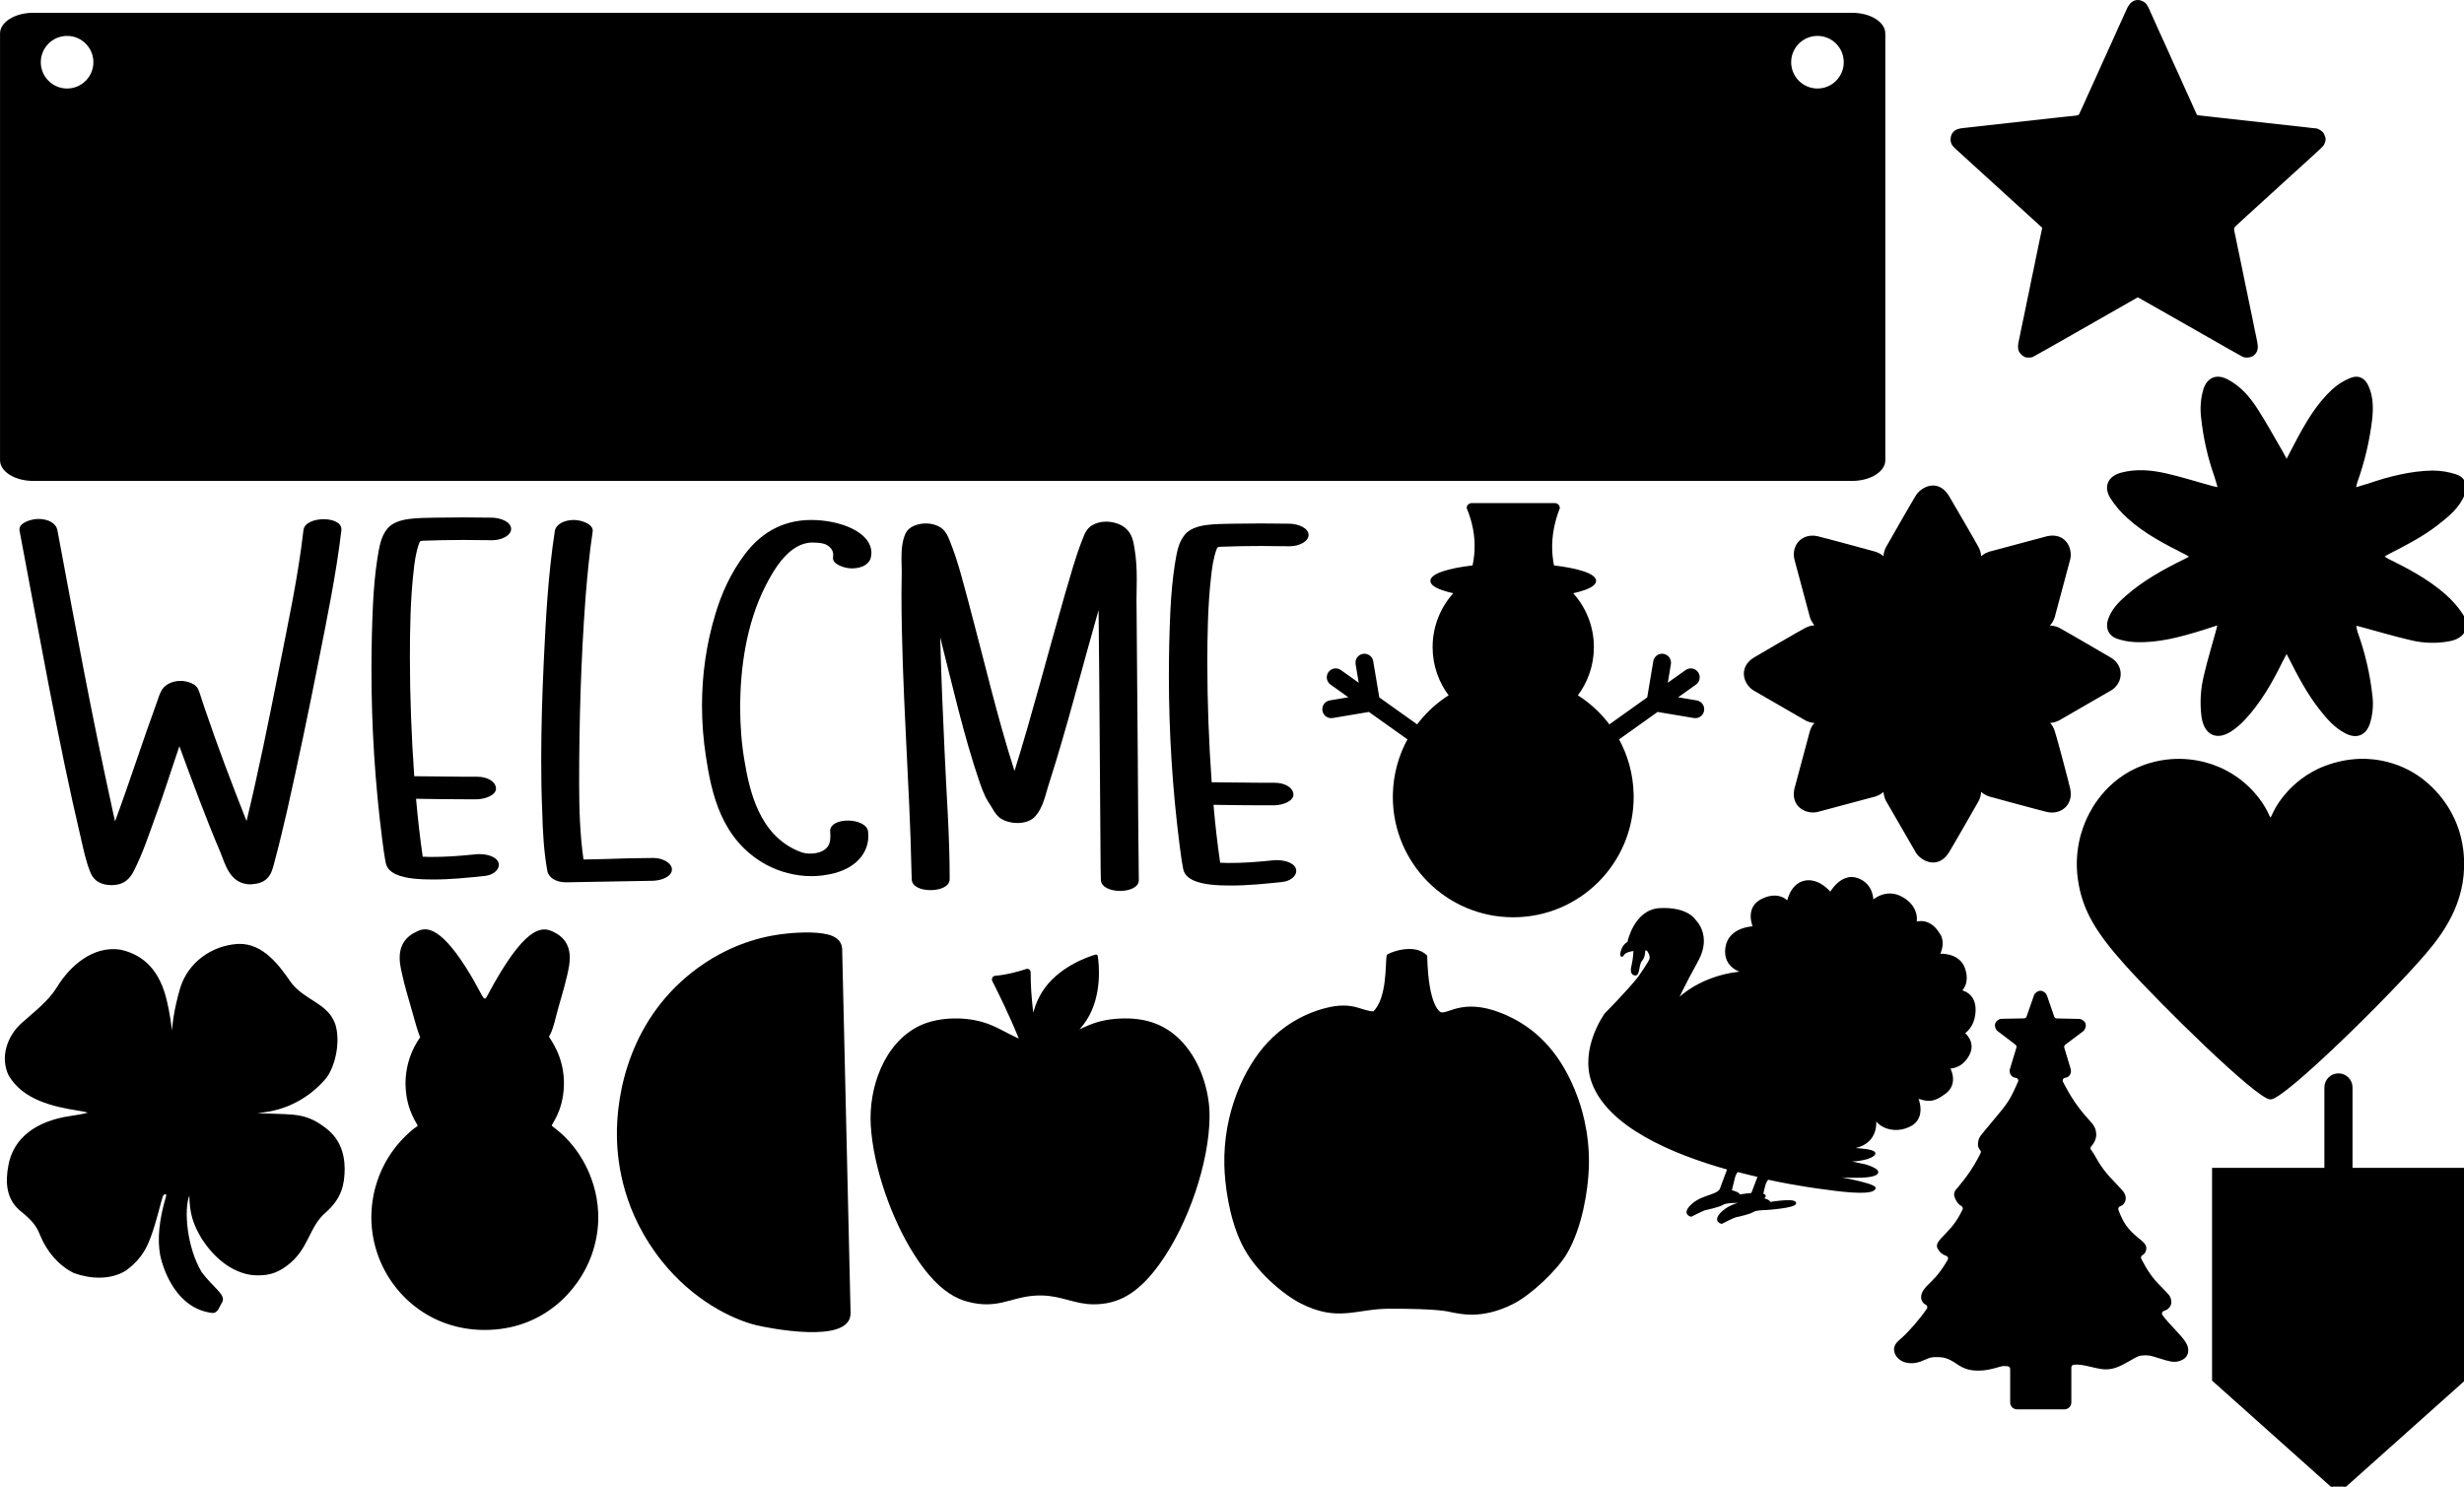 <?xml version="1.0" encoding="utf-8"?>
<!DOCTYPE svg PUBLIC "-//W3C//DTD SVG 1.1//EN" "http://www.w3.org/Graphics/SVG/1.1/DTD/svg11.dtd">
<!-- exported from Silhouette Studio® Business Edition V4.5.152ssbe -->
<svg version="1.1" xmlns="http://www.w3.org/2000/svg" xmlns:xlink="http://www.w3.org/1999/xlink" width="498.069mm" height="300.558mm" viewBox="0 0 498.069 300.558">
<defs>
<path id="path_26796f5bab75b081593d04c100a0b50d" d="M 374.394 2.588 C 378.092 2.588 381.095 4.464 381.095 6.774 L 381.095 93.042 C 381.095 95.352 378.092 97.228 374.394 97.228 L 6.708 97.228 C 3.01 97.228 0.006 95.352 0.006 93.042 L 0.006 6.774 C 0.006 4.464 3.01 2.588 6.708 2.588 L 374.394 2.588 Z M 372.696 12.577 C 372.696 9.644 370.314 7.261 367.38 7.261 C 364.447 7.261 362.064 9.644 362.064 12.577 C 362.064 15.511 364.447 17.894 367.38 17.894 C 370.314 17.894 372.696 15.511 372.696 12.577 Z M 8.246 12.577 C 8.246 15.511 10.629 17.894 13.562 17.894 C 16.496 17.894 18.878 15.511 18.878 12.577 C 18.878 9.644 16.496 7.261 13.562 7.261 C 10.629 7.261 8.246 9.644 8.246 12.577 Z" fill-rule="evenodd" fill="#000000" fill-opacity="1" stroke="#000000" stroke-opacity="1" stroke-width="0" stroke-linecap="round" stroke-linejoin="round"/>
<path id="path_a9af2eb915879776266053fa8cf6dcd7" d="M 244.936 178.867 C 242.114 178.573 239.605 177.781 239.177 175.715 C 238.866 174.161 238.659 172.555 238.452 170.949 C 237.001 159.603 236.276 148.102 236.276 136.652 C 236.276 132.197 236.38 127.742 236.587 123.338 C 236.742 120.281 237.001 117.225 237.468 114.168 C 237.83 112.199 238.037 109.868 239.488 108.106 C 241.405 105.775 245.809 105.982 249.124 105.879 L 254.927 105.827 L 260.678 105.879 C 262.491 105.93 264.512 106.759 264.512 108.158 C 264.512 109.505 262.543 110.438 260.73 110.438 L 254.927 110.386 C 252.078 110.386 249.487 110.438 246.689 110.541 C 246.119 110.593 246.12 110.593 245.912 111.059 C 245.239 112.924 244.98 114.893 244.773 116.914 C 244.151 122.353 244.047 128.622 244.047 134.114 C 244.047 141.833 244.358 150.226 244.928 158.153 C 248.347 158.153 251.767 158.256 255.186 158.256 L 257.673 158.256 C 259.642 158.256 261.403 159.189 261.455 160.639 C 261.455 161.986 259.331 162.763 257.621 162.815 L 255.134 162.815 C 251.87 162.815 248.555 162.763 245.291 162.712 C 245.653 166.856 246.068 170.431 246.638 174.42 L 248.192 174.472 C 251.352 174.472 253.528 174.316 257.207 173.954 C 257.517 173.902 257.828 173.902 258.139 173.902 C 260.108 173.902 262.025 174.679 262.025 176.078 C 262.025 177.166 260.781 178.15 259.227 178.306 C 255.86 178.668 252.285 179.031 248.814 179.031 C 247.567 179.031 246.219 179 244.936 178.867 Z" fill-rule="evenodd" fill="#000000" fill-opacity="1" stroke="#000000" stroke-opacity="1" stroke-width="0" stroke-linecap="round" stroke-linejoin="round"/>
<path id="path_01be0d2e497179b4af36a4361b13b59d" d="M 190.046 128.829 C 190.254 136.445 190.564 144.113 190.927 151.728 C 191.29 160.225 191.963 168.773 191.963 177.269 L 191.963 177.736 C 191.963 179.238 190.047 179.963 188.078 179.963 C 186.161 179.963 184.296 179.238 184.296 177.736 L 184.244 176.13 C 183.881 158.36 182.223 138.621 182.223 120.074 L 182.275 115.463 L 182.223 113.028 C 182.223 111.215 182.327 109.401 183.052 107.847 C 183.622 106.552 185.384 105.827 187.145 105.827 C 188.44 105.827 189.736 106.241 190.616 107.018 C 191.445 107.847 191.808 108.883 192.171 109.816 C 193.725 113.753 194.709 117.846 195.797 121.835 C 198.802 133.026 201.6 145.097 205.071 155.873 C 208.697 144.268 211.806 132.145 215.225 120.281 C 216.365 116.499 217.35 112.665 218.852 108.935 C 219.215 108.003 219.629 106.863 220.769 106.189 C 221.546 105.723 222.582 105.464 223.567 105.464 C 225.173 105.464 226.779 106.034 227.711 106.967 C 228.851 108.055 229.11 109.505 229.317 110.8 C 229.68 112.924 229.784 114.997 229.784 117.121 L 229.732 121.317 L 229.991 153.282 C 230.043 161.313 230.095 169.705 230.198 177.943 C 230.198 179.393 228.333 180.119 226.416 180.119 C 224.499 180.119 222.582 179.393 222.53 177.891 L 222.479 175.612 C 222.323 158.411 222.271 140.59 222.064 123.338 C 218.541 135.668 215.64 147.221 212.065 158.36 C 211.34 160.484 210.925 163.385 209.06 165.25 C 208.231 166.027 206.988 166.39 205.693 166.39 C 204.242 166.39 202.791 165.975 201.859 165.146 C 201.133 164.473 200.719 163.644 200.253 162.867 L 199.683 161.986 C 198.958 160.794 198.491 159.448 198.025 158.152 C 194.865 148.982 192.43 138.207 190.046 128.829 Z" fill-rule="evenodd" fill="#000000" fill-opacity="1" stroke="#000000" stroke-opacity="1" stroke-width="0" stroke-linecap="round" stroke-linejoin="round"/>
<path id="path_eb702607ddda6301337e56d275dd8af1" d="M 167.881 167.492 C 168.234 166.45 169.747 165.895 171.379 165.895 C 173.296 165.895 175.316 166.672 175.472 168.123 L 175.524 169.004 C 175.524 172.267 173.296 175.272 168.737 176.516 C 167.131 176.93 165.576 177.137 164.022 177.137 C 160.758 177.137 157.546 176.257 154.852 174.806 C 145.733 169.781 143.816 160.352 142.677 152.84 C 142.159 149.472 141.899 146.053 141.899 142.633 C 141.899 136.417 142.78 130.148 144.594 124.19 C 145.837 119.994 147.702 115.849 150.552 112.067 C 153.401 108.285 157.649 105.125 163.97 105.125 C 169.721 105.125 176.145 107.508 176.145 111.808 C 176.145 112.067 176.094 112.326 176.042 112.637 C 175.783 114.036 174.228 114.916 172.208 114.916 C 170.654 114.916 168.374 114.088 168.374 112.844 L 168.426 112.171 C 168.426 111.704 168.27 111.238 167.959 110.876 C 167.079 109.736 165.628 109.736 164.229 109.684 C 159.618 109.684 156.51 114.968 154.748 118.439 C 150.863 126.055 149.619 135.07 149.619 143.048 C 149.619 146.674 149.878 150.301 150.5 153.876 C 151.484 159.678 153.401 169.107 161.898 172.267 C 162.468 172.475 163.089 172.578 163.763 172.578 C 165.421 172.578 167.131 172.008 167.649 170.506 C 167.804 170.04 167.856 169.573 167.856 169.055 C 167.856 168.589 167.804 168.382 167.804 167.967 C 167.804 167.799 167.831 167.64 167.881 167.492 Z" fill-rule="evenodd" fill="#000000" fill-opacity="1" stroke="#000000" stroke-opacity="1" stroke-width="0" stroke-linecap="round" stroke-linejoin="round"/>
<path id="path_7f84533cda97adc5b96bcc5677302b5e" d="M 69.007 107.197 C 67.971 116.108 65.95 125.796 64.344 133.93 C 62.375 143.877 60.303 153.824 58.075 163.719 C 57.298 167.035 56.521 170.402 55.64 173.666 C 55.07 175.687 54.863 178.433 51.184 178.743 L 50.666 178.795 C 46.418 178.795 45.485 174.547 44.553 172.319 C 41.703 165.636 38.802 157.813 36.263 150.871 C 34.605 155.689 33.103 160.559 31.341 165.325 C 30.046 168.9 28.855 172.526 27.093 175.998 C 26.316 177.552 25.176 178.951 22.534 178.951 C 20.462 178.951 18.959 178.07 18.337 176.516 C 17.353 174.184 16.887 171.749 16.317 169.314 C 11.809 150.249 7.768 127.402 3.934 107.197 L 3.934 106.99 C 3.934 105.695 6.266 104.918 7.768 104.918 C 9.789 104.918 11.343 105.798 11.602 107.197 C 15.902 130.096 18.078 142.375 22.948 164.703 L 23.259 166.05 C 26.316 157.761 28.855 149.783 31.808 141.701 C 32.067 141.028 32.222 140.354 32.585 139.732 C 33.155 138.489 34.761 137.66 36.471 137.66 C 37.248 137.66 38.025 137.815 38.802 138.178 C 39.89 138.696 40.045 139.214 40.408 140.25 L 41.289 142.944 C 44.087 151.182 46.832 158.383 49.837 165.999 C 52.221 156.103 54.293 145.897 56.313 135.691 C 58.179 126.211 60.251 116.73 61.339 107.197 C 61.494 105.695 63.515 104.969 65.432 104.969 C 67.245 104.969 69.007 105.643 69.007 106.99 L 69.007 107.197 Z" fill-rule="evenodd" fill="#000000" fill-opacity="1" stroke="#000000" stroke-opacity="1" stroke-width="0" stroke-linecap="round" stroke-linejoin="round"/>
<path id="path_fddd5dde17d111c98ff6c3c8d804e5ce" d="M 117.067 158.279 C 117.067 163.46 117.222 168.641 117.947 173.77 C 126.858 173.614 122.662 173.563 132.091 173.459 C 133.904 173.459 135.821 174.443 135.821 175.79 C 135.821 177.189 133.801 178.018 131.988 178.07 L 114.372 178.381 C 112.404 178.381 110.901 177.448 110.642 176.101 C 109.917 172.112 109.71 168.071 109.606 164.082 C 109.451 160.662 109.399 157.191 109.399 153.772 C 109.399 147.089 109.606 140.406 109.917 133.723 C 110.331 124.915 110.798 116.16 112.145 107.404 C 112.352 106.006 114.01 105.125 115.978 105.125 C 117.585 105.125 119.812 105.954 119.812 107.249 L 119.812 107.404 C 119.139 111.86 118.724 116.315 118.362 120.771 C 117.429 133.412 117.067 145.897 117.067 158.279 Z" fill-rule="evenodd" fill="#000000" fill-opacity="1" stroke="#000000" stroke-opacity="1" stroke-width="0" stroke-linecap="round" stroke-linejoin="round"/>
<path id="path_625937078ba3afb13e339f8bc8bfe898" d="M 83.745 177.647 C 80.923 177.353 78.414 176.561 77.986 174.495 C 77.676 172.941 77.468 171.335 77.261 169.729 C 75.81 158.383 75.085 146.882 75.085 135.432 C 75.085 130.977 75.189 126.521 75.396 122.118 C 75.551 119.061 75.81 116.004 76.277 112.948 C 76.639 110.979 76.847 108.648 78.297 106.886 C 80.214 104.555 84.618 104.762 87.934 104.659 L 93.736 104.607 L 99.487 104.659 C 101.3 104.71 103.321 105.539 103.321 106.938 C 103.321 108.285 101.352 109.218 99.539 109.218 L 93.736 109.166 C 90.887 109.166 88.296 109.218 85.499 109.321 C 84.929 109.373 84.929 109.373 84.722 109.839 C 84.048 111.704 83.789 113.673 83.582 115.694 C 82.96 121.133 82.856 127.402 82.856 132.894 C 82.856 140.613 83.167 149.006 83.737 156.932 C 87.157 156.932 90.576 157.036 93.995 157.036 L 96.482 157.036 C 98.451 157.036 100.213 157.969 100.264 159.419 C 100.264 160.766 98.14 161.543 96.43 161.595 L 93.944 161.595 C 90.68 161.595 87.364 161.543 84.1 161.492 C 84.463 165.636 84.877 169.211 85.447 173.2 L 87.001 173.252 C 90.162 173.252 92.338 173.096 96.016 172.734 C 96.327 172.682 96.638 172.682 96.949 172.682 C 98.917 172.682 100.834 173.459 100.834 174.858 C 100.834 175.946 99.591 176.93 98.037 177.085 C 94.669 177.448 91.094 177.811 87.623 177.811 C 86.376 177.811 85.028 177.78 83.745 177.647 Z" fill-rule="evenodd" fill="#000000" fill-opacity="1" stroke="#000000" stroke-opacity="1" stroke-width="0" stroke-linecap="round" stroke-linejoin="round"/>
<path id="path_3880a4dfc4f119665b5e36c96e9f649f" d="M 280.478 193.148 C 281.156 192.657 285.933 190.837 288.32 193.282 C 288.543 203.56 290.976 204.718 291.171 204.797 C 292.735 205.427 296.077 201.363 305.18 205.763 C 310.836 208.496 315.565 213.386 318.633 221.61 C 319.224 223.195 321.24 228.707 320.994 236.053 C 320.843 240.572 319.654 248.16 316.59 253.353 C 314.58 256.76 309.293 261.715 305.757 263.486 C 299.357 266.692 295.062 265.425 293.176 265.084 C 292.851 265.024 290.986 264.385 280.774 264.416 C 274.031 264.437 270.444 267.163 262.957 263.334 C 259.576 261.604 253.837 256.922 251.162 251.432 C 248.514 245.997 247.751 239.146 247.665 235.62 C 247.407 225.015 251.674 215.906 256.365 210.878 C 259.181 207.861 263.123 205.244 267.926 203.992 C 273.52 202.533 275.075 204.609 277.683 204.654 C 280.658 201.826 280.178 194.482 280.478 193.148 L 280.478 193.148 Z" fill-rule="evenodd" fill="#000000" fill-opacity="1" stroke="#000000" stroke-opacity="1" stroke-width="0.353" stroke-linecap="butt" stroke-linejoin="miter"/>
<path id="path_0f9beb5ffdaa075f9bfe146c6d559608" d="M 412.494 200.483 C 412.019 200.472 411.466 200.845 411.311 201.29 L 409.818 205.577 C 409.718 205.867 409.442 206.062 409.132 206.068 L 404.598 206.153 C 404.134 206.162 403.625 206.545 403.481 206.985 C 403.337 207.425 403.525 208.036 403.89 208.316 L 407.507 211.066 C 407.75 211.244 407.849 211.564 407.761 211.863 L 406.445 216.2 L 406.445 216.201 C 406.312 216.627 406.489 217.202 406.832 217.483 C 407.009 217.623 407.241 217.716 407.485 217.74 C 407.993 217.787 408.292 218.324 408.082 218.784 C 408.026 218.887 408.026 218.886 407.982 218.974 C 406.423 222.524 406.069 223.062 402.807 226.914 C 402.198 227.635 401.623 228.323 401.192 228.86 C 400.971 229.128 400.793 229.357 400.65 229.538 C 400.473 229.772 400.495 229.668 400.296 230.051 C 400.119 230.392 400.041 230.719 400.019 231.061 C 399.986 231.404 399.92 231.747 400.285 232.278 C 400.307 232.311 400.296 232.281 400.418 232.421 C 400.606 232.646 400.639 232.964 400.506 233.227 L 400.064 234.09 C 399.135 235.912 397.775 237.917 396.215 239.782 C 396.204 239.782 396.204 239.787 396.204 239.787 C 396.204 239.787 396.204 239.798 396.193 239.798 C 396.182 239.82 396.171 239.836 396.16 239.853 L 395.452 240.695 C 395.175 241.012 395.098 241.55 395.253 241.933 L 395.452 242.407 C 395.64 242.868 396.027 243.39 396.558 243.683 C 396.901 243.872 397.034 244.299 396.857 244.642 L 396.834 244.697 C 396.834 244.697 396.834 244.701 396.834 244.702 C 395.928 246.566 394.899 248.017 393.484 249.441 C 393.108 249.815 392.776 250.173 392.522 250.459 C 392.389 250.603 392.278 250.725 392.19 250.842 C 391.426 251.821 391.659 252.218 392.212 252.914 C 392.433 253.191 392.721 253.372 393.019 253.556 C 393.085 253.59 393.251 253.638 393.506 253.748 C 393.915 253.919 394.081 254.413 393.86 254.796 C 392.82 256.578 391.869 257.904 390.487 259.258 C 389.546 260.177 389.005 260.656 388.651 261.507 C 388.474 261.928 388.407 262.613 388.783 263.144 C 388.96 263.398 389.149 263.53 389.37 263.645 C 389.757 263.849 389.878 264.347 389.624 264.709 C 388.186 266.805 386.03 269.298 384.382 270.749 C 383.973 271.105 383.729 271.316 383.486 271.61 C 383.232 271.925 383.033 272.378 383.033 272.776 C 383.033 273.816 383.762 274.643 384.559 275.032 C 385.355 275.429 386.295 275.53 387.268 275.35 C 387.866 275.24 388.43 275.019 389.016 274.755 C 390.111 274.258 390.442 274.188 391.592 274.196 C 393.13 274.208 394.003 274.502 395.729 275.674 C 397.078 276.603 398.25 276.945 399.986 276.924 C 401.324 276.911 402.11 276.766 404.498 276.076 C 404.631 276.04 404.786 276.007 404.918 276 C 405.084 275.992 405.273 276.001 405.615 276.024 C 405.748 276.033 405.837 276.05 405.87 276.05 C 406.235 276.105 406.5 276.415 406.511 276.78 L 406.511 283.552 C 406.5 283.857 406.644 284.187 406.854 284.404 C 407.075 284.619 407.407 284.757 407.717 284.757 L 417.316 284.757 C 417.615 284.757 417.946 284.619 418.168 284.404 C 418.378 284.187 418.522 283.857 418.522 283.548 L 418.522 276.47 C 418.522 276.094 418.798 275.781 419.174 275.74 C 420.081 275.638 421.01 275.764 422.823 276.206 C 424.582 276.629 425.168 276.708 425.997 276.664 C 427.258 276.595 428.386 276.157 430.211 275.094 C 431.239 274.489 431.792 274.192 432.191 274.037 C 432.511 273.915 432.766 273.871 433.296 273.849 C 433.838 273.826 434.192 273.827 434.635 273.912 C 435.088 274.001 435.63 274.17 436.648 274.488 C 438.472 275.06 439.435 275.349 440.518 274.99 C 440.961 274.847 441.37 274.634 441.668 274.313 C 441.956 274.015 442.155 273.572 442.155 272.986 C 442.155 272.245 441.856 271.759 441.469 271.185 C 441.082 270.618 440.551 270.004 439.855 269.273 C 438.339 267.678 437.654 266.894 436.99 266.007 C 436.681 265.599 436.88 265.013 437.366 264.864 C 437.809 264.736 438.317 264.471 438.594 263.885 C 438.87 263.288 438.704 262.664 438.494 262.253 C 438.351 261.973 438.306 261.963 438.174 261.797 C 438.063 261.663 437.93 261.518 437.786 261.356 C 437.488 261.033 437.123 260.65 436.736 260.271 C 435.022 258.589 433.916 256.995 432.677 254.584 C 432.5 254.23 432.633 253.8 432.976 253.611 C 433.119 253.536 433.197 253.487 433.374 253.275 C 433.485 253.154 433.562 252.997 433.617 252.772 C 433.684 252.547 433.695 252.363 433.673 252.196 C 433.606 251.877 433.474 251.698 433.385 251.576 C 432.987 251.056 432.699 250.901 431.914 250.238 C 429.957 248.59 429.083 247.361 428.121 244.862 C 428.121 244.861 428.121 244.861 428.121 244.86 L 428.121 244.86 L 428.121 244.859 L 428.055 244.679 C 427.911 244.317 428.076 243.912 428.43 243.747 C 428.751 243.602 428.906 243.547 429.05 243.403 C 430.034 242.242 429.216 241.188 428.928 240.842 C 428.652 240.523 428.287 240.129 427.844 239.665 C 425.367 237.123 424.582 236.069 422.857 232.983 C 422.901 233.069 422.834 232.965 422.768 232.882 C 422.702 232.799 422.624 232.698 422.536 232.588 C 422.337 232.3 422.359 231.925 422.58 231.67 C 423.177 230.996 423.553 230.213 423.553 229.4 C 423.553 228.942 423.454 228.363 423.188 227.883 C 422.923 227.394 422.58 227.005 422.06 226.439 C 419.86 224.038 418.378 221.783 416.852 218.797 C 416.619 218.344 416.907 217.802 417.416 217.735 C 417.659 217.702 417.88 217.617 418.024 217.494 C 418.367 217.213 418.532 216.643 418.411 216.22 L 418.411 216.219 L 417.106 211.875 C 417.017 211.581 417.117 211.263 417.36 211.077 L 420.988 208.346 C 421.353 208.059 421.541 207.45 421.408 207.008 C 421.264 206.577 420.744 206.189 420.28 206.177 L 420.28 206.177 L 415.745 206.078 C 415.436 206.071 415.171 205.874 415.071 205.584 L 413.589 201.295 C 413.434 200.869 412.948 200.503 412.494 200.486 L 412.494 200.483 Z" fill-rule="evenodd" fill="#000000" fill-opacity="1" stroke="#000000" stroke-opacity="1" stroke-width="0.353" stroke-linecap="butt" stroke-linejoin="miter"/>
<path id="path_a3d2b97565e1d52c315c288d4925c25f" d="M 111.353 227.615 C 111.422 227.97 114.125 229.265 116.935 233.5 C 118.647 236.08 122.972 243.917 119.364 253.846 C 116.834 260.807 109.671 268.707 97.983 268.707 C 87.036 268.707 79.199 261.577 76.426 253.32 C 74.153 246.555 75.631 240.7 76.884 237.583 C 78.259 234.166 80.172 231.799 81.509 230.397 C 83.695 228.105 84.557 227.907 84.613 227.615 C 84.684 227.249 82.352 224.763 82.159 219.571 C 82.101 218.008 82.266 215.631 83.32 213.033 C 84.223 210.807 85.1 209.911 85.122 209.71 C 85.143 209.508 85.026 210.136 83.425 204.234 C 82.872 202.192 81.948 199.347 81.405 196.698 C 81.087 195.145 79.717 190.546 84.307 188.499 C 85.399 188.012 87.814 186.576 92.992 194.12 C 96.129 198.689 97.265 201.803 97.802 202.006 C 98.437 202.246 98.35 201.834 100.176 198.634 C 106.993 186.692 109.981 187.75 111.66 188.499 C 116.231 190.537 114.936 195.033 114.455 197.219 C 113.883 199.814 112.724 203.411 112.338 205.017 C 111.113 210.126 110.757 208.905 110.844 209.71 C 110.874 209.984 114.029 213.626 113.808 219.571 C 113.614 224.763 111.268 227.175 111.353 227.615 Z" fill-rule="evenodd" fill="#000000" fill-opacity="1" stroke="#000000" stroke-opacity="1" stroke-width="0.353" stroke-linecap="butt" stroke-linejoin="miter"/>
<path id="path_b948a3ad1f358c767a24dadd6b862e46" d="M 458.94 165.462 C 458.551 165.444 458.314 163.423 455.479 160.251 C 453.335 157.853 450.799 156.228 448.476 155.233 C 445.131 153.801 440.23 152.86 434.857 154.363 C 426.423 156.724 422.972 163.438 422.076 165.333 C 421.036 167.532 419.151 172.458 420.382 178.908 C 421.39 184.191 423.805 188.426 429.718 195.015 C 436.817 202.924 456.296 222.086 458.952 222.101 C 461.635 222.116 482.767 201.448 490.348 192.55 C 494.271 187.945 498.878 181.279 497.751 171.881 C 496.859 164.438 492.343 159.408 488.574 156.897 C 487.262 156.023 480.012 151.246 469.996 155.026 C 466.243 156.443 463.732 158.813 462.544 160.119 C 459.518 163.446 459.397 165.483 458.94 165.462 Z" fill-rule="evenodd" fill="#000000" fill-opacity="1" stroke="#000000" stroke-opacity="1" stroke-width="0.353" stroke-linecap="butt" stroke-linejoin="miter"/>
<path id="path_914f57aaacf50e0b7c00e27da275aacf" d="M 393 99.075 C 393.3 99.347 393.591 99.686 393.866 100.103 C 393.986 100.284 399.551 109.834 399.963 110.657 C 400.21 111.152 400.357 111.621 400.422 112.063 L 400.459 112.468 L 400.775 112.207 C 401.134 111.942 401.568 111.715 402.091 111.541 C 402.4 111.439 413.748 108.414 413.854 108.392 C 417.335 107.677 418.992 110.572 418.488 113.026 C 418.466 113.132 415.407 124.583 415.339 124.788 C 415.106 125.491 414.776 126.034 414.391 126.447 L 414.346 126.49 L 414.747 126.502 C 415.258 126.549 415.762 126.686 416.222 126.916 C 417.06 127.335 426.858 133.049 426.949 133.112 C 429.329 134.776 429.167 137.906 426.949 139.457 C 426.858 139.52 416.321 145.603 416.222 145.653 C 415.882 145.823 415.554 145.945 415.24 146.027 C 415.083 146.068 414.929 146.099 414.779 146.12 L 414.408 146.152 L 414.462 146.207 C 414.822 146.615 415.125 147.135 415.339 147.781 C 415.884 149.424 418.303 158.642 418.488 159.543 C 419.115 162.596 416.736 164.769 413.854 164.177 C 412.953 163.992 402.297 161.096 402.091 161.028 C 401.498 160.831 401 160.55 400.596 160.209 L 400.456 160.079 L 400.456 160.21 C 400.42 160.759 400.267 161.333 399.978 161.911 C 399.929 162.008 394.388 171.697 393.881 172.466 C 391.682 175.798 388.399 174.096 387.323 172.466 C 387.264 172.375 381.275 162.008 381.226 161.911 C 380.979 161.417 380.833 160.947 380.767 160.506 L 380.73 160.102 L 380.422 160.357 C 380.063 160.624 379.625 160.853 379.098 161.028 C 378.995 161.062 367.441 164.155 367.335 164.177 C 364.939 164.669 361.986 163.024 362.701 159.543 C 362.723 159.437 365.817 147.883 365.851 147.781 C 366.027 147.249 366.258 146.809 366.526 146.449 L 366.766 146.16 L 366.755 146.161 C 366.201 146.135 365.602 145.985 364.967 145.667 C 364.87 145.619 354.593 139.69 354.412 139.57 C 352.32 138.19 351.444 134.971 354.412 133.013 C 354.955 132.655 364.143 127.328 364.967 126.916 C 365.454 126.673 365.918 126.528 366.356 126.462 L 366.778 126.421 L 366.516 126.104 C 366.252 125.746 366.024 125.311 365.851 124.788 C 365.782 124.583 362.745 113.238 362.701 113.026 C 362.092 110.059 364.368 107.783 367.335 108.392 C 368.236 108.577 378.995 111.507 379.098 111.541 C 379.638 111.72 380.083 111.955 380.446 112.226 L 380.722 112.457 L 380.721 112.424 C 380.749 111.874 380.9 111.282 381.212 110.657 C 381.309 110.464 386.802 100.872 387.309 100.103 C 388.306 98.592 390.895 97.174 393 99.075 Z" fill-rule="evenodd" fill="#000000" fill-opacity="1" stroke="#000000" stroke-opacity="1" stroke-width="0" stroke-linecap="butt" stroke-linejoin="miter"/>
<path id="path_68f4e21cf7f0f4caf52fb065b22d05fe" d="M 475.358 236.294 L 475.358 219.852 C 475.358 218.379 474.164 217.185 472.691 217.185 C 471.219 217.185 470.024 218.379 470.024 219.852 L 470.024 236.294 L 447.32 236.294 L 447.32 279.043 L 471.399 300.556 C 472.135 301.214 473.248 301.214 473.983 300.556 L 498.063 279.043 L 498.063 236.294 L 475.358 236.294 Z" fill-rule="evenodd" fill="#000000" fill-opacity="1" stroke="#000000" stroke-opacity="1" stroke-width="0.353" stroke-linecap="butt" stroke-linejoin="miter"/>
<path id="path_34666f489b7ddb5b11809530a04c2b95" d="M 379.015 225.972 C 379.84 227.912 383.17 229.165 386.226 227.5 C 389.282 225.834 387.54 221.892 387.54 221.892 C 389.404 222.412 390.458 223.008 393.147 220.991 C 395.851 218.974 393.972 215.857 393.972 215.857 C 393.972 215.857 396.325 216.071 397.853 213.367 C 399.381 210.663 396.951 208.86 396.951 208.86 C 396.951 208.86 399.106 207.684 399.167 204.215 C 399.243 200.747 396.325 200.335 396.325 200.335 C 396.325 200.335 398.128 198.883 397.012 195.767 C 395.897 192.65 391.955 193.001 391.955 193.001 C 393.208 190.236 391.955 188.845 391.955 188.845 C 389.939 185.454 387.234 186.569 387.234 186.569 C 387.234 186.569 387.998 183.59 384.606 181.573 C 381.215 179.556 378.51 182.215 378.51 182.215 C 378.51 182.215 378.709 178.853 375.455 177.692 C 372.2 176.531 370 180.565 370 180.565 C 370 180.565 367.617 177.494 364.638 178.257 C 361.949 178.945 361.368 182.398 361.368 182.398 C 361.368 182.398 359.733 180.198 356.235 181.863 C 352.721 183.529 354.524 187.44 354.524 187.44 C 354.524 187.44 349.482 187.501 348.932 191.657 C 348.382 195.812 352.537 196.561 352.537 196.561 C 352.537 196.561 344.822 196.698 339.001 202.199 C 339.001 202.199 340.3 199.28 343.111 194.208 C 345.922 189.12 342.606 186.08 342.606 186.08 C 342.606 186.08 341.125 183.498 335.533 183.773 C 330.399 184.033 329.116 190.572 329.116 190.572 C 327.557 191.275 327.359 194.223 328.138 192.97 C 328.474 192.436 329.421 192.176 330.384 192.069 C 330.338 192.772 330.216 194.285 329.956 195.293 C 329.62 196.607 330.033 196.943 330.43 197.035 C 331.408 197.249 330.98 195.018 331.82 194.086 C 332.294 193.551 332.401 192.65 332.401 191.993 C 332.752 191.993 332.981 192.008 332.981 192.008 C 332.981 192.008 333.76 192.925 333.623 193.811 C 333.531 194.407 331.27 197.6 331.27 197.6 C 329.055 200.426 324.517 204.995 324.517 204.995 C 324.517 204.995 319.399 212.007 321.935 218.867 C 325.189 227.668 337.962 233.137 349.344 236.33 L 347.939 240.058 C 347.664 241.785 344.333 241.556 342.148 243.496 C 339.963 245.436 341.843 245.818 341.843 245.818 C 341.843 245.818 344.241 244.565 344.761 244.474 C 345.28 244.367 347.603 243.847 348.198 243.435 C 348.794 243.022 350.658 243.038 350.658 243.038 C 350.658 243.038 351.56 242.976 352.675 242.854 C 351.437 243.358 349.665 243.725 348.321 244.932 C 346.136 246.872 348.015 247.254 348.015 247.254 C 348.015 247.254 350.414 246.002 350.933 245.91 C 351.453 245.818 353.775 245.284 354.371 244.871 C 354.967 244.458 356.831 244.474 356.831 244.474 C 356.831 244.474 363.11 244.077 362.896 243.206 C 362.682 242.335 357.701 243.206 357.701 243.206 C 357.885 242.763 356.342 242.35 356.082 242.289 C 356.525 242.136 356.8 241.968 356.754 241.785 C 356.724 241.632 356.525 241.525 356.219 241.464 C 356.326 240.975 356.494 240.318 356.663 239.631 C 356.815 239.065 357.075 238.637 357.335 238.317 C 363.935 239.738 368.763 240.287 368.763 240.287 C 374.645 241.143 378.465 241.265 378.954 240.287 C 379.442 239.31 368.763 237.583 368.763 237.583 C 368.763 237.583 376.31 238.408 378.74 237.583 C 381.169 236.758 377.013 235.566 377.013 235.566 L 372.858 234.696 C 372.858 234.696 377.288 234.803 378.74 233.489 C 380.191 232.175 372.017 232.175 372.017 232.175 C 380.374 232.511 379.015 225.972 379.015 225.972 Z M 351.193 236.758 C 352.66 237.14 354.096 237.492 355.486 237.812 L 354.142 241.357 C 352.843 241.464 351.544 241.693 351.544 241.693 C 351.758 241.204 349.879 240.761 349.879 240.761 C 349.879 240.761 350.154 239.478 350.521 238.103 C 350.658 237.507 350.933 237.079 351.193 236.758 Z" fill-rule="evenodd" fill="#000000" fill-opacity="1" stroke="#000000" stroke-opacity="1" stroke-width="0.353" stroke-linecap="butt" stroke-linejoin="miter"/>
<path id="path_348420c4d1f890bc4f62e98e003edbe1" d="M 344.287 143.655 L 344.287 143.655 C 344.155 144.443 343.48 145.014 342.683 145.014 C 342.595 145.014 342.505 145.007 342.415 144.992 L 335.016 143.751 L 327.044 149.431 C 328.861 152.717 329.936 156.47 330.041 160.465 C 330.041 160.497 330.042 160.528 330.043 160.56 C 330.047 160.743 330.05 160.927 330.05 161.111 C 330.05 174.456 319.232 185.274 305.887 185.274 C 292.541 185.274 281.723 174.456 281.723 161.111 C 281.723 160.927 281.726 160.743 281.73 160.56 C 281.731 160.528 281.732 160.497 281.733 160.465 C 281.837 156.47 282.911 152.717 284.729 149.431 L 276.756 143.75 L 269.361 144.992 C 269.269 145.007 269.178 145.014 269.09 145.014 C 268.293 145.014 267.618 144.443 267.486 143.655 C 267.414 143.226 267.514 142.796 267.766 142.442 C 268.019 142.088 268.394 141.853 268.823 141.781 L 273.007 141.079 L 269.053 138.262 C 268.323 137.741 268.152 136.723 268.672 135.992 C 269.193 135.261 270.212 135.09 270.943 135.61 L 274.896 138.428 L 274.193 134.243 C 274.044 133.359 274.643 132.518 275.529 132.368 C 275.958 132.296 276.389 132.395 276.744 132.648 C 277.098 132.9 277.332 133.275 277.404 133.704 L 278.645 141.099 L 286.495 146.693 C 288.034 144.625 289.897 142.814 292.007 141.33 C 292.024 141.318 292.041 141.305 292.058 141.293 C 292.058 141.293 292.058 141.294 292.059 141.294 C 292.391 141.061 292.729 140.837 293.074 140.621 C 290.998 137.908 289.764 134.513 289.764 130.833 C 289.764 126.577 291.413 122.706 294.108 119.825 C 294.095 119.822 294.083 119.82 294.071 119.817 C 293.991 119.8 293.912 119.783 293.834 119.766 C 293.783 119.755 293.732 119.745 293.682 119.733 C 293.614 119.718 293.548 119.703 293.481 119.688 C 293.426 119.675 293.371 119.662 293.317 119.65 C 293.249 119.633 293.183 119.617 293.117 119.6 C 293.068 119.588 293.017 119.576 292.969 119.564 C 292.856 119.535 292.745 119.506 292.636 119.477 C 290.829 118.985 289.66 118.389 289.38 117.742 C 289.379 117.74 289.378 117.738 289.378 117.737 C 289.338 117.654 289.317 117.569 289.315 117.483 L 289.315 117.478 C 289.314 117.473 289.314 117.468 289.314 117.463 L 289.314 117.455 L 289.314 117.438 C 289.314 116.164 292.738 115.054 297.805 114.474 C 297.833 114.349 297.86 114.223 297.885 114.097 C 297.938 113.832 297.985 113.566 298.028 113.301 C 298.091 112.899 298.142 112.496 298.178 112.093 C 298.204 111.828 298.221 111.562 298.234 111.297 C 298.374 108.43 297.846 105.561 296.649 102.694 C 296.649 102.249 297.039 101.885 297.518 101.885 L 314.255 101.885 C 314.733 101.885 315.123 102.249 315.123 102.694 C 313.991 105.632 313.479 108.499 313.586 111.297 C 313.596 111.563 313.611 111.828 313.632 112.093 C 313.665 112.497 313.71 112.9 313.77 113.301 C 313.809 113.567 313.854 113.833 313.904 114.097 C 313.928 114.224 313.954 114.35 313.981 114.476 C 319.04 115.056 322.459 116.166 322.459 117.438 L 322.459 117.455 L 322.459 117.463 C 322.459 117.468 322.459 117.473 322.458 117.478 L 322.458 117.483 C 322.456 117.569 322.435 117.654 322.395 117.737 C 322.395 117.738 322.394 117.74 322.393 117.742 C 322.113 118.389 320.944 118.985 319.137 119.477 C 319.028 119.506 318.917 119.535 318.804 119.564 C 318.755 119.576 318.705 119.588 318.656 119.6 C 318.59 119.617 318.524 119.633 318.456 119.65 C 318.402 119.662 318.347 119.675 318.291 119.688 C 318.225 119.703 318.159 119.718 318.091 119.733 C 318.041 119.745 317.99 119.755 317.939 119.766 C 317.861 119.783 317.782 119.8 317.702 119.817 C 317.69 119.82 317.678 119.822 317.665 119.825 C 320.36 122.706 322.009 126.577 322.009 130.833 C 322.009 134.513 320.775 137.908 318.699 140.621 C 319.043 140.837 319.382 141.061 319.714 141.294 C 319.714 141.294 319.715 141.293 319.715 141.293 C 319.732 141.305 319.749 141.318 319.766 141.33 C 321.876 142.814 323.739 144.625 325.278 146.693 L 333.128 141.099 L 334.369 133.704 C 334.517 132.82 335.357 132.22 336.243 132.368 C 337.13 132.518 337.728 133.359 337.579 134.244 L 336.877 138.428 L 340.83 135.611 C 341.561 135.09 342.58 135.261 343.101 135.992 C 343.621 136.723 343.45 137.741 342.72 138.262 L 338.766 141.079 L 342.95 141.782 C 343.379 141.853 343.754 142.088 344.007 142.442 C 344.259 142.796 344.359 143.226 344.287 143.655 Z" fill-rule="evenodd" fill="#000000" fill-opacity="1" stroke="#000000" stroke-opacity="1" stroke-width="0.353" stroke-linecap="butt" stroke-linejoin="miter"/>
<path id="path_d8ae70bba9bb30142de448f3048c0723" d="M 48.368 191.008 C 48.214 191.01 48.058 191.016 47.901 191.027 C 42.864 191.404 38.204 194.637 36.589 199.799 C 35.307 204.269 34.969 207.072 34.828 210.188 C 34.462 207.025 34.021 204.246 33.559 202.381 C 32.192 196.533 29.152 193.253 24.362 192.179 C 18.902 191.316 14.271 195.404 11.688 199.637 C 9.905 202.533 7.205 204.546 4.711 206.777 C 1.681 209.325 0.125 213.686 1.91 217.36 C 4.792 222.202 10.631 223.549 15.908 224.385 C 18.853 224.874 19.125 225.056 14.096 225.823 C 7.545 226.809 2.833 230.088 1.86 235.698 C 1.227 239.066 1.466 242.288 4.073 244.552 C 5.5 245.768 7.308 247.036 8.283 249.691 C 9.647 252.968 11.934 255.696 15.002 257.216 C 18.214 258.388 22.286 258.652 25.336 256.742 C 28.937 254.117 29.97 251.395 31.177 247.416 C 32.065 244.419 32.236 243.436 32.735 241.841 C 32.984 241.044 34.007 241.084 33.741 241.902 C 32.339 246.595 31.948 250.534 32.562 253.783 C 33.252 256.977 35.946 264.465 42.951 265.276 C 43.881 265.335 44.139 264.195 44.807 263.087 C 45.396 261.787 42.889 260.354 40.618 257.289 C 37.594 252.264 36.936 244.548 38.13 241.577 C 38.236 241.314 38.455 241.305 38.441 241.475 C 38.496 245.326 39.149 247.343 40.95 250.395 C 43.245 253.907 46.719 257.104 51.073 257.625 C 53.91 257.84 55.796 257.32 57.828 255.805 C 62.338 252.515 62.21 247.962 65.742 244.988 C 68.906 242.165 69.462 239.498 69.498 236.305 C 69.479 232.861 68.271 230.163 65.852 228.289 C 61.898 225.216 59.677 225.526 53.775 225.29 C 49.616 225.298 50.666 225.071 53.625 224.669 C 57.668 224.115 62.278 222.087 65.875 217.77 C 67.576 215.42 68.66 210.761 67.656 207.274 C 66.272 202.956 61.643 202.531 58.732 198.798 C 56.269 195.238 53.139 190.956 48.368 191.008 Z" fill-rule="evenodd" fill="#000000" fill-opacity="1" stroke="#000000" stroke-opacity="1" stroke-width="0.353" stroke-linecap="butt" stroke-linejoin="miter"/>
<path id="path_f15f18faa4b7d15edf53e9b83eb5310b" d="M 187.717 257.671 C 186.756 256.536 185.767 255.185 184.749 253.581 C 180.233 246.466 176.531 236.061 176.014 227.527 C 175.562 220.056 178.623 210.875 185.908 207.371 C 189.313 205.734 194.399 205.43 198.573 206.624 C 201.338 207.414 203.411 208.852 205.644 209.833 L 205.929 209.955 L 205.918 209.926 C 204.107 205.398 201.643 200.439 200.589 198.357 C 200.351 197.892 200.652 197.333 201.149 197.287 C 203.698 197.058 206.159 196.335 207.441 195.906 C 207.889 195.756 208.344 196.106 208.336 196.599 C 208.314 199.058 208.517 201.763 208.821 204.39 L 208.864 204.742 L 208.962 204.382 C 209.339 203.066 209.89 201.739 210.682 200.494 C 213.85 195.513 219.837 193.467 221.434 192.996 C 221.658 192.93 221.867 193.063 221.902 193.294 C 222.152 194.94 222.837 201.23 219.669 206.21 C 219.273 206.833 218.833 207.409 218.363 207.943 L 218.186 208.137 L 218.858 207.806 C 220.619 206.967 222.66 206.222 225.423 205.99 C 230.587 205.556 234.258 206.709 237.188 209.01 C 241.062 212.05 243.57 217.232 244.305 222.654 C 244.449 223.716 244.51 224.878 244.491 226.118 C 244.364 234.795 240.389 247.266 234.344 255.621 C 229.998 261.628 225.93 263.717 221.011 263.702 C 217.278 263.69 214.678 261.99 210.54 261.912 C 209.949 261.901 209.326 261.923 208.665 261.988 C 204.025 262.442 201.471 264.711 195.608 263.178 C 193.225 262.554 190.599 261.078 187.717 257.671 Z" fill-rule="evenodd" fill="#000000" fill-opacity="1" stroke="#000000" stroke-opacity="1" stroke-width="0" stroke-linecap="butt" stroke-linejoin="miter"/>
<path id="path_0768f721838065329ec38a1a870749fc" d="M 409.063 72.055 C 408.68 71.835 408.337 71.473 408.081 71.017 C 407.908 70.708 407.871 69.817 408.008 69.231 C 408.075 68.943 408.173 68.489 408.226 68.223 C 408.278 67.957 408.351 67.595 408.388 67.417 C 408.425 67.24 408.498 66.877 408.549 66.611 C 408.601 66.345 408.675 65.983 408.714 65.805 C 408.753 65.628 408.86 65.12 408.952 64.677 C 409.045 64.234 409.152 63.726 409.191 63.549 C 409.23 63.371 409.304 63.009 409.356 62.743 C 409.523 61.892 409.611 61.461 409.684 61.131 C 409.808 60.572 410.177 58.811 410.258 58.391 C 410.301 58.169 410.366 57.843 410.402 57.665 C 410.438 57.488 410.507 57.143 410.554 56.9 C 410.601 56.656 410.753 55.931 410.892 55.288 C 411.03 54.645 411.173 53.974 411.209 53.797 C 411.289 53.398 411.444 52.614 411.527 52.185 C 411.561 52.008 411.668 51.5 411.765 51.057 C 412.069 49.664 412.139 49.326 412.326 48.357 C 412.374 48.113 412.503 47.496 412.613 46.987 L 412.814 46.06 L 412.472 45.737 C 412.284 45.56 411.589 44.925 410.926 44.327 C 410.264 43.728 409.466 43.003 409.154 42.715 C 408.841 42.427 408.043 41.702 407.38 41.103 C 406.718 40.505 405.883 39.743 405.525 39.411 C 405.166 39.078 404.37 38.353 403.755 37.799 C 403.141 37.245 402.344 36.519 401.985 36.187 C 401.303 35.555 400.369 34.706 398.353 32.882 C 397.69 32.284 396.877 31.539 396.545 31.227 C 396.212 30.915 395.667 30.42 395.333 30.127 C 394.559 29.448 394.289 28.943 394.289 28.175 C 394.289 27.786 394.341 27.535 394.488 27.213 C 394.873 26.37 395.523 26.016 396.947 25.872 C 397.457 25.821 398.146 25.746 398.478 25.707 C 398.811 25.668 399.445 25.596 399.888 25.547 C 400.808 25.446 401.854 25.33 402.789 25.225 C 403.143 25.186 403.796 25.113 404.239 25.065 C 404.682 25.016 405.335 24.944 405.689 24.904 C 406.044 24.863 406.696 24.791 407.139 24.742 C 407.582 24.694 408.235 24.621 408.59 24.581 C 408.944 24.541 409.597 24.468 410.04 24.42 C 410.483 24.371 411.136 24.299 411.49 24.259 C 411.845 24.219 412.497 24.146 412.94 24.098 C 413.384 24.049 414.036 23.977 414.391 23.936 C 414.745 23.896 415.398 23.824 415.841 23.775 C 416.284 23.727 416.937 23.654 417.291 23.614 C 417.646 23.574 418.353 23.501 418.862 23.452 C 420.012 23.341 420.161 23.299 420.291 23.049 C 420.427 22.788 421.199 21.111 421.199 21.077 C 421.199 21.063 421.344 20.74 421.521 20.36 C 421.698 19.979 421.843 19.652 421.843 19.631 C 421.843 19.611 422.025 19.212 422.246 18.746 C 422.468 18.279 422.649 17.881 422.649 17.861 C 422.649 17.84 422.83 17.437 423.052 16.965 C 423.273 16.493 423.455 16.094 423.455 16.078 C 423.455 16.063 423.636 15.664 423.858 15.192 C 424.079 14.72 424.26 14.321 424.26 14.307 C 424.26 14.293 424.405 13.97 424.583 13.59 C 424.76 13.21 424.905 12.882 424.905 12.861 C 424.905 12.841 425.086 12.442 425.308 11.976 C 425.529 11.509 425.711 11.111 425.711 11.091 C 425.711 11.07 425.892 10.667 426.113 10.195 C 426.335 9.723 426.516 9.324 426.516 9.308 C 426.516 9.293 426.698 8.894 426.919 8.422 C 427.141 7.95 427.322 7.551 427.322 7.537 C 427.322 7.523 427.467 7.2 427.644 6.82 C 427.822 6.44 427.967 6.112 427.967 6.091 C 427.967 6.071 428.148 5.672 428.369 5.206 C 428.591 4.74 428.772 4.341 428.772 4.321 C 428.772 4.3 428.954 3.897 429.175 3.425 C 429.397 2.953 429.578 2.554 429.578 2.54 C 429.578 2.525 429.738 2.174 429.933 1.76 C 430.496 0.563 431.206 0.002 432.156 0.002 C 432.777 0.002 433.512 0.36 433.878 0.839 C 434.077 1.101 434.654 2.221 434.654 2.347 C 434.654 2.383 434.835 2.781 435.057 3.231 C 435.278 3.682 435.459 4.081 435.459 4.118 C 435.459 4.155 435.604 4.482 435.782 4.845 C 435.959 5.208 436.104 5.534 436.104 5.57 C 436.104 5.606 436.285 6.004 436.507 6.455 C 436.728 6.906 436.91 7.305 436.91 7.342 C 436.91 7.379 437.091 7.778 437.313 8.228 C 437.534 8.679 437.716 9.078 437.716 9.115 C 437.716 9.152 437.897 9.554 438.118 10.009 C 438.34 10.464 438.521 10.863 438.521 10.896 C 438.521 10.929 438.666 11.252 438.843 11.615 C 439.021 11.978 439.166 12.304 439.166 12.34 C 439.166 12.376 439.347 12.774 439.568 13.225 C 439.79 13.676 439.971 14.075 439.971 14.112 C 439.971 14.149 440.153 14.548 440.374 14.998 C 440.596 15.449 440.777 15.848 440.777 15.885 C 440.777 15.922 440.922 16.249 441.099 16.612 C 441.277 16.975 441.422 17.301 441.422 17.337 C 441.422 17.373 441.603 17.771 441.825 18.222 C 442.046 18.673 442.227 19.072 442.227 19.109 C 442.227 19.145 442.409 19.544 442.63 19.995 C 442.852 20.446 443.033 20.844 443.033 20.88 C 443.033 20.916 443.21 21.319 443.426 21.776 C 443.643 22.233 443.883 22.759 443.961 22.946 C 444.118 23.324 443.953 23.272 445.571 23.449 C 446.404 23.541 447.245 23.634 448.532 23.778 C 448.942 23.824 449.594 23.897 449.982 23.939 C 450.37 23.982 451.004 24.052 451.392 24.095 C 452.29 24.194 453.344 24.311 454.293 24.417 C 455.241 24.523 456.296 24.641 457.193 24.739 C 457.581 24.782 458.242 24.856 458.663 24.904 C 459.084 24.951 459.737 25.024 460.114 25.065 C 460.49 25.106 461.134 25.177 461.544 25.223 C 461.954 25.269 462.615 25.343 463.014 25.387 C 463.413 25.431 464.057 25.503 464.444 25.546 C 464.832 25.589 465.512 25.664 465.955 25.712 C 466.398 25.76 467.003 25.833 467.3 25.875 C 467.596 25.917 467.951 25.951 468.088 25.951 C 468.584 25.951 469.498 26.534 469.746 27.009 C 469.924 27.349 470.102 27.909 470.102 28.127 C 470.103 28.523 469.876 29.167 469.631 29.471 C 469.493 29.641 468.903 30.215 468.319 30.747 C 467.736 31.279 466.944 32.004 466.559 32.359 C 466.175 32.713 465.377 33.439 464.787 33.97 C 464.196 34.502 463.398 35.228 463.012 35.582 C 462.627 35.937 461.831 36.662 461.244 37.194 C 460.657 37.726 459.825 38.488 459.394 38.887 C 458.963 39.286 458.127 40.047 457.536 40.579 C 456.945 41.111 456.147 41.837 455.763 42.191 C 455.379 42.546 454.58 43.271 453.989 43.803 C 453.397 44.335 452.609 45.06 452.237 45.415 C 451.448 46.167 451.477 45.961 451.889 47.873 C 452.207 49.353 452.328 49.936 452.534 50.996 C 452.575 51.207 452.721 51.905 452.858 52.548 C 452.995 53.19 453.146 53.916 453.193 54.159 C 453.241 54.403 453.315 54.766 453.357 54.965 C 453.478 55.536 453.576 56.02 453.659 56.456 C 453.702 56.678 453.849 57.385 453.986 58.028 C 454.299 59.494 454.467 60.306 454.628 61.131 C 454.671 61.353 454.818 62.06 454.954 62.703 C 455.09 63.345 455.24 64.071 455.288 64.314 C 455.336 64.558 455.41 64.921 455.452 65.12 C 455.539 65.534 455.649 66.076 455.757 66.632 C 455.798 66.842 455.946 67.54 456.087 68.183 C 456.438 69.793 456.474 70.401 456.251 70.953 C 455.908 71.798 455.158 72.288 454.204 72.292 C 453.776 72.293 453.563 72.249 453.26 72.097 C 452.802 71.867 450.688 70.665 440.323 64.748 C 436.107 62.341 432.536 60.314 432.387 60.243 L 432.116 60.115 L 426.395 63.379 C 423.249 65.174 420.457 66.767 420.192 66.92 C 417.321 68.568 411.037 72.122 410.862 72.197 C 410.738 72.25 410.375 72.293 410.056 72.293 C 409.562 72.292 409.414 72.257 409.063 72.055 Z" fill-rule="evenodd" fill="#000000" fill-opacity="1" stroke="#000000" stroke-opacity="1" stroke-width="0" stroke-linecap="round" stroke-linejoin="round"/>
<path id="path_aa6674e1d193e62239e805dd48dec6e7" d="M 462.206 93.144 C 463 91.63 463.637 90.374 464.304 89.129 C 466.291 85.406 468.395 81.771 471.539 78.866 C 472.603 77.887 473.837 77.11 475.18 76.575 C 476.741 75.944 477.933 76.575 478.628 78.159 C 479.558 80.257 479.563 82.466 479.341 84.699 C 478.822 89.068 477.809 93.364 476.32 97.504 C 476.209 97.831 476.162 98.176 476.028 98.76 C 477.109 98.433 477.985 98.176 478.844 97.907 C 483.029 96.481 487.296 95.4 491.702 95.312 C 493.317 95.313 494.921 95.571 496.454 96.078 C 498.207 96.662 498.739 98.246 498.049 99.947 C 496.997 102.553 494.899 104.248 492.789 105.908 C 489.703 108.333 486.214 110.11 482.749 111.881 C 482.439 112.039 482.164 112.243 481.685 112.535 C 482.123 112.799 482.386 112.968 482.661 113.12 C 486.752 115.13 490.808 117.287 494.262 120.344 C 495.505 121.431 496.605 122.672 497.535 124.037 C 499.288 126.62 498.219 128.853 495.197 129.449 C 492.616 129.95 489.957 129.89 487.401 129.274 C 483.83 128.444 480.317 127.392 476.776 126.433 C 476.624 126.392 476.46 126.386 476.08 126.328 C 476.147 126.813 476.242 127.293 476.366 127.766 C 477.885 131.935 478.898 136.271 479.382 140.682 C 479.616 142.563 479.44 144.473 478.868 146.281 C 478.12 148.49 476.407 149.203 474.321 148.186 C 472.088 147.081 470.505 145.264 469.003 143.341 C 466.49 140.15 464.619 136.567 462.796 132.967 C 462.65 132.675 462.492 132.383 462.212 131.851 C 461.802 132.622 461.487 133.178 461.206 133.75 C 459.137 137.952 456.835 142.003 453.608 145.439 C 452.821 146.289 451.936 147.044 450.973 147.689 C 448.051 149.606 445.713 148.425 445.193 144.942 C 444.824 142.142 444.987 139.296 445.672 136.556 C 446.385 133.47 447.32 130.437 448.156 127.38 C 448.243 127.076 448.302 126.766 448.436 126.182 C 447.191 126.585 446.18 126.924 445.163 127.24 C 440.757 128.596 436.315 129.835 431.645 129.642 C 430.366 129.593 429.102 129.355 427.893 128.935 C 426.339 128.35 425.76 126.924 426.269 125.352 C 426.929 123.318 428.384 121.846 429.933 120.501 C 433.44 117.451 437.461 115.241 441.622 113.196 C 441.967 113.026 442.305 112.839 442.849 112.559 C 442.37 112.272 442.083 112.085 441.779 111.928 C 437.688 109.865 433.597 107.761 430.202 104.669 C 428.863 103.49 427.696 102.129 426.736 100.625 C 425.339 98.345 426.269 96.393 428.863 95.715 C 431.821 94.938 434.813 95.207 437.724 95.856 C 440.944 96.58 444.1 97.609 447.285 98.462 C 447.601 98.55 447.922 98.591 448.501 98.708 C 448.22 97.761 448.01 96.99 447.764 96.236 C 446.421 92.426 445.531 88.471 445.111 84.453 C 444.864 82.515 445.023 80.547 445.578 78.673 C 446.327 76.458 448.074 75.751 450.154 76.832 C 452.709 78.142 454.555 80.251 456.075 82.589 C 457.916 85.412 459.523 88.387 461.224 91.297 C 461.522 91.8 461.779 92.332 462.206 93.144 Z" fill-rule="evenodd" fill="#000000" fill-opacity="1" stroke="#000000" stroke-opacity="1" stroke-width="0.353" stroke-linecap="butt" stroke-linejoin="miter"/>
<path id="path_1a341c77e7502840ccc4d3d21de75aeb" d="M 171.759 265.446 C 171.904 271.675 155.086 268.277 152.959 267.76 C 147.908 266.534 140.144 262.627 133.966 254.909 C 126.18 245.182 124.997 235.241 124.883 230.071 C 124.682 220.954 127.57 205.69 141.24 195.774 C 148.868 190.241 156.047 189.242 158.892 188.933 C 162.025 188.592 166.042 188.528 168.091 189.357 C 170.249 190.231 170.054 191.791 170.071 192.501 L 171.759 265.446 Z" fill-rule="evenodd" fill="#000000" fill-opacity="1" stroke="#000000" stroke-opacity="1" stroke-width="0.353" stroke-linecap="butt" stroke-linejoin="miter"/>
</defs>
<g>
<g>
<use xlink:href="#path_26796f5bab75b081593d04c100a0b50d"/>
</g>
<g>
<use xlink:href="#path_a9af2eb915879776266053fa8cf6dcd7"/>
</g>
<g>
<use xlink:href="#path_01be0d2e497179b4af36a4361b13b59d"/>
</g>
<g>
<use xlink:href="#path_eb702607ddda6301337e56d275dd8af1"/>
</g>
<g>
<use xlink:href="#path_7f84533cda97adc5b96bcc5677302b5e"/>
</g>
<g>
<use xlink:href="#path_fddd5dde17d111c98ff6c3c8d804e5ce"/>
</g>
<g>
<use xlink:href="#path_625937078ba3afb13e339f8bc8bfe898"/>
</g>
<g>
<use xlink:href="#path_3880a4dfc4f119665b5e36c96e9f649f"/>
</g>
<g>
<use xlink:href="#path_0f9beb5ffdaa075f9bfe146c6d559608"/>
</g>
<g>
<use xlink:href="#path_a3d2b97565e1d52c315c288d4925c25f"/>
</g>
<g>
<use xlink:href="#path_b948a3ad1f358c767a24dadd6b862e46"/>
</g>
<g>
<use xlink:href="#path_914f57aaacf50e0b7c00e27da275aacf"/>
</g>
<g>
<use xlink:href="#path_68f4e21cf7f0f4caf52fb065b22d05fe"/>
</g>
<g>
<use xlink:href="#path_34666f489b7ddb5b11809530a04c2b95"/>
</g>
<g>
<use xlink:href="#path_348420c4d1f890bc4f62e98e003edbe1"/>
</g>
<g>
<use xlink:href="#path_d8ae70bba9bb30142de448f3048c0723"/>
</g>
<g>
<use xlink:href="#path_f15f18faa4b7d15edf53e9b83eb5310b"/>
</g>
<g>
<use xlink:href="#path_0768f721838065329ec38a1a870749fc"/>
</g>
<g>
<use xlink:href="#path_aa6674e1d193e62239e805dd48dec6e7"/>
</g>
<g>
<use xlink:href="#path_1a341c77e7502840ccc4d3d21de75aeb"/>
</g>
</g>
</svg>
